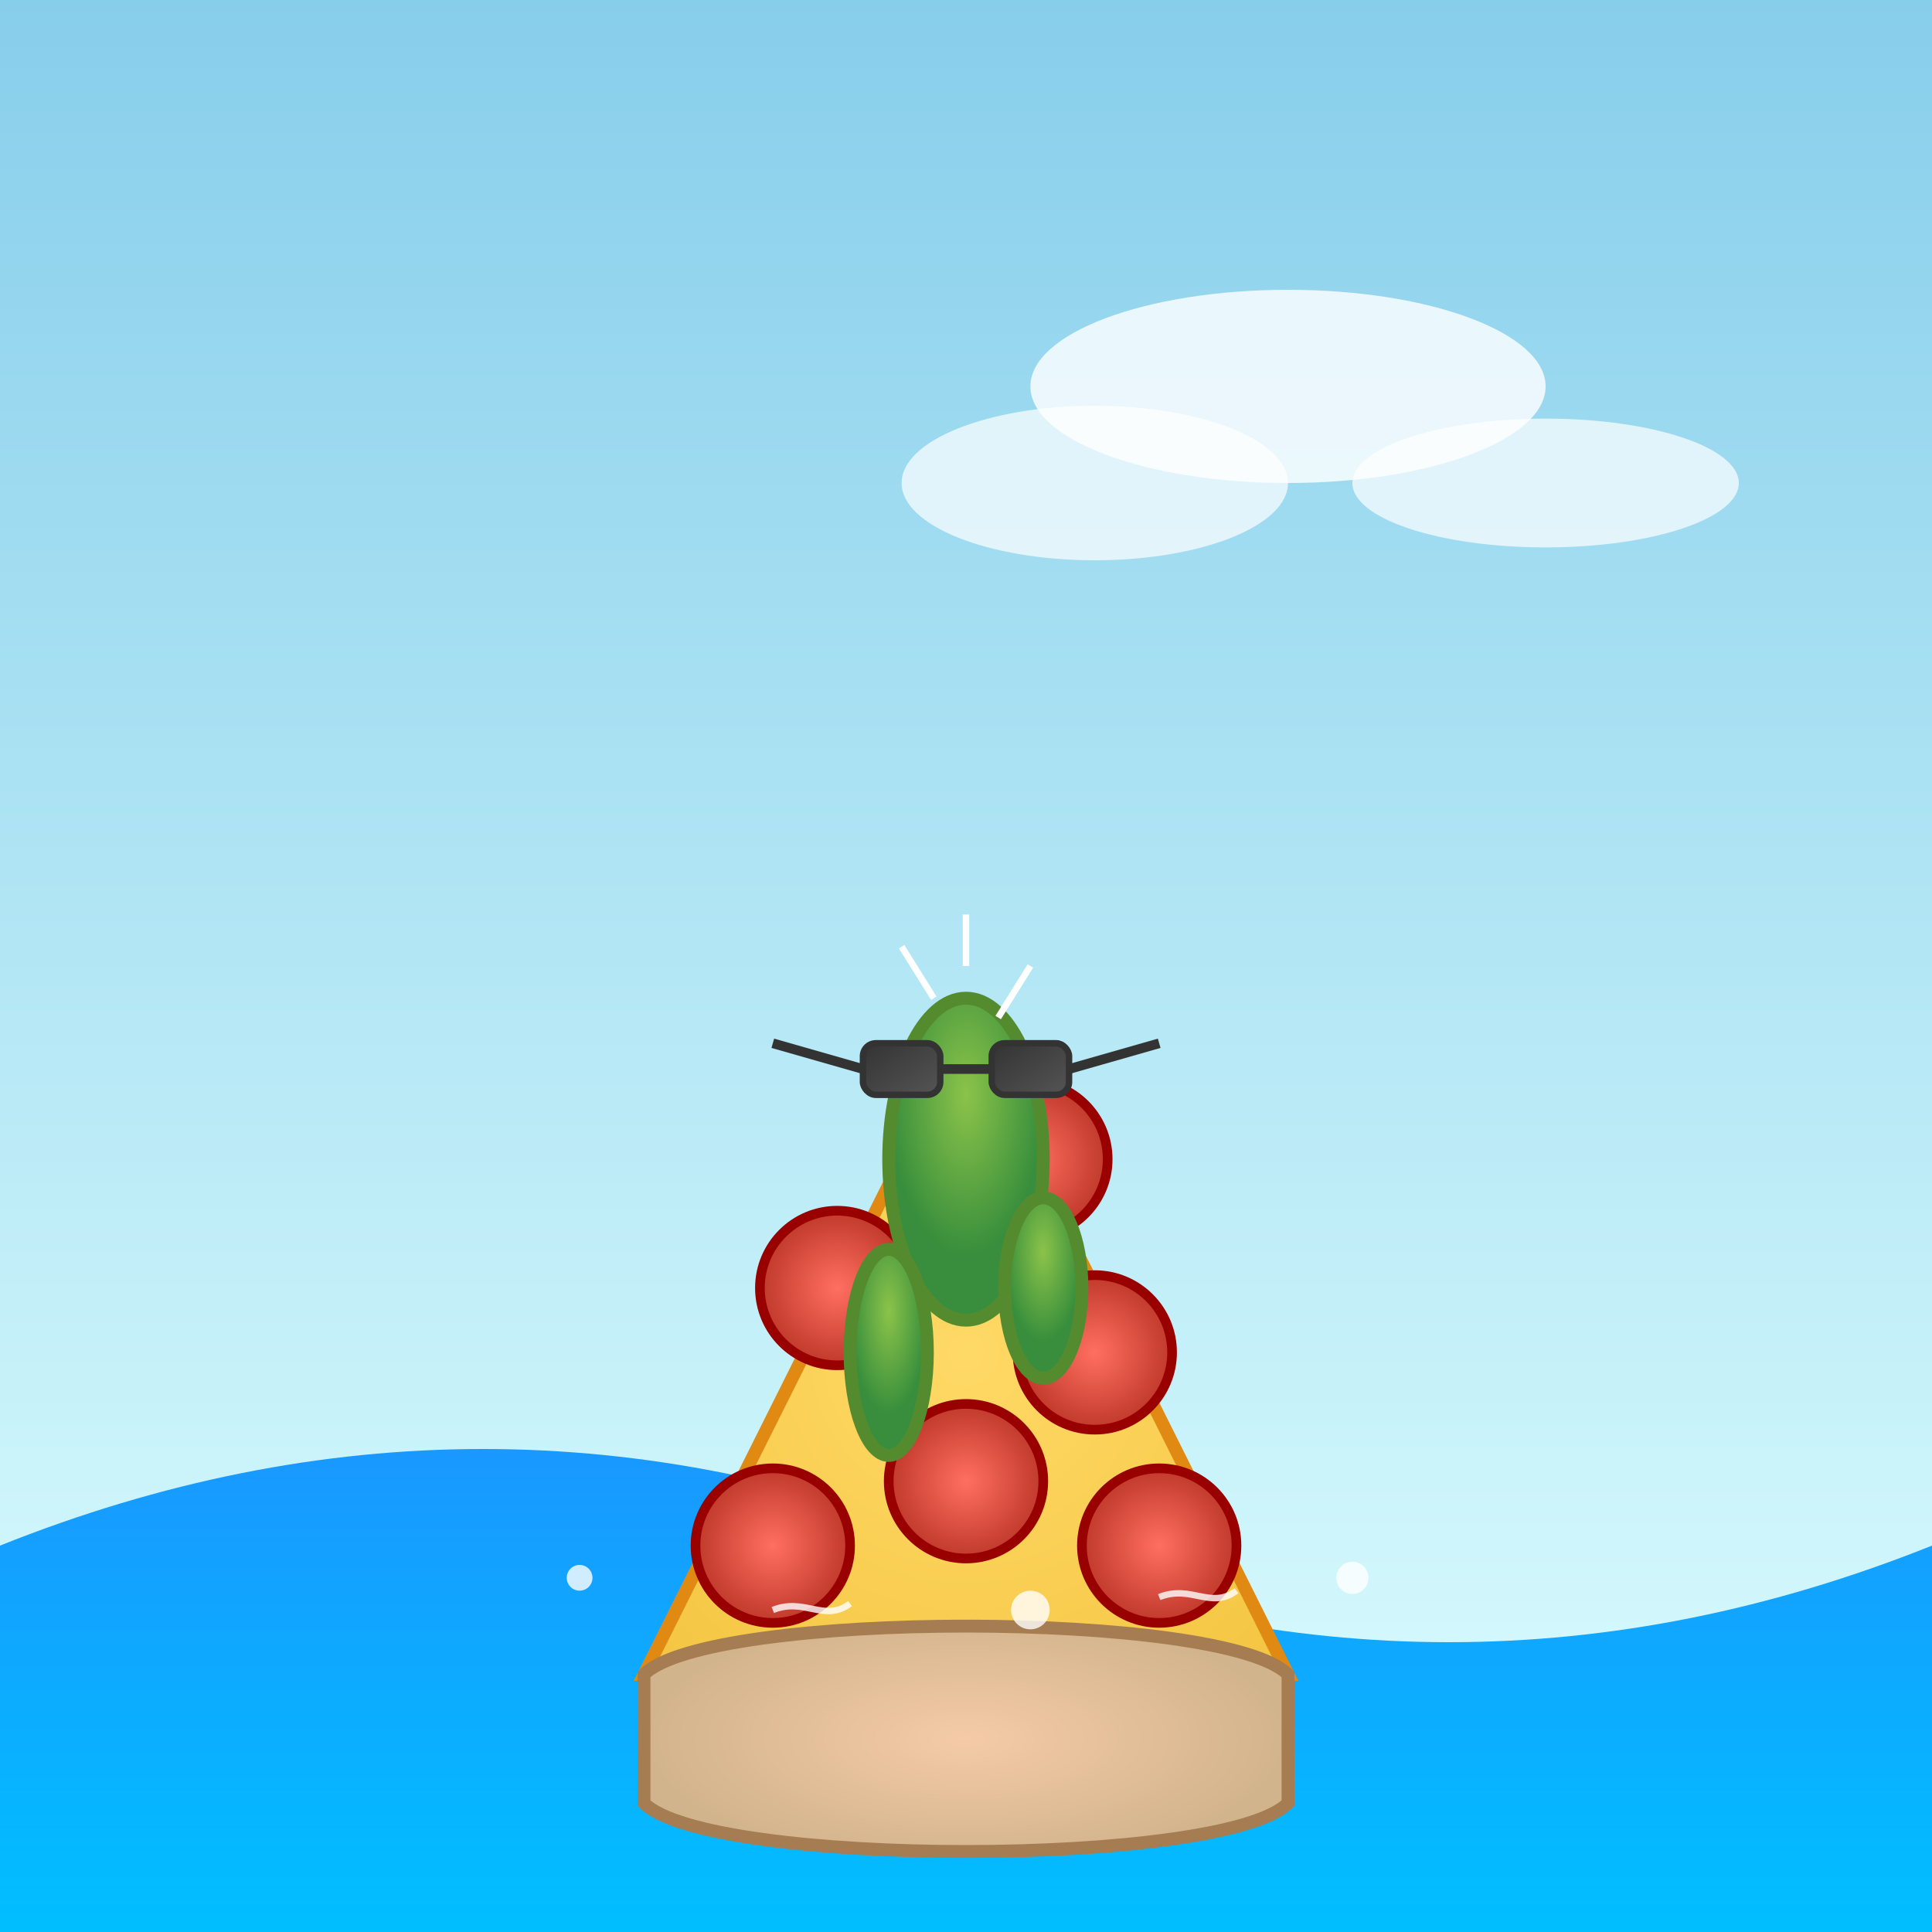 <svg xmlns="http://www.w3.org/2000/svg" viewBox="0 0 300 300">
  <defs>
    <linearGradient id="skyGrad" x1="0" y1="0" x2="0" y2="1">
      <stop offset="0%" stop-color="#87CEEB"/>
      <stop offset="100%" stop-color="#E0FFFF"/>
    </linearGradient>
    <radialGradient id="cheeseGrad" cx="50%" cy="50%" r="70%">
      <stop offset="0%" stop-color="#FFD966"/>
      <stop offset="100%" stop-color="#F4C542"/>
    </radialGradient>
    <radialGradient id="crustGrad" cx="50%" cy="50%" r="50%">
      <stop offset="0%" stop-color="#F5CBA7"/>
      <stop offset="100%" stop-color="#D2B48C"/>
    </radialGradient>
    <radialGradient id="pepperoniGrad" cx="50%" cy="50%" r="50%">
      <stop offset="0%" stop-color="#FF6F61"/>
      <stop offset="100%" stop-color="#C0392B"/>
    </radialGradient>
    <linearGradient id="waveGrad" x1="0" y1="0" x2="0" y2="1">
      <stop offset="0%" stop-color="#1E90FF"/>
      <stop offset="100%" stop-color="#00BFFF"/>
    </linearGradient>
    <radialGradient id="cactusGrad" cx="50%" cy="30%" r="50%">
      <stop offset="0%" stop-color="#8BC34A"/>
      <stop offset="100%" stop-color="#388E3C"/>
    </radialGradient>
    <linearGradient id="lensGrad" x1="0" y1="0" x2="1" y2="1">
      <stop offset="0%" stop-color="#333"/>
      <stop offset="100%" stop-color="#555"/>
    </linearGradient>
    <filter id="shadow">
      <feDropShadow dx="2" dy="2" stdDeviation="2" flood-color="#000" flood-opacity="0.5"/>
    </filter>
  </defs>
  <rect width="300" height="300" fill="url(#skyGrad)"/>
  <g filter="url(#shadow)">
    <ellipse cx="200" cy="60" rx="40" ry="15" fill="#FFF" opacity="0.8"/>
    <ellipse cx="240" cy="75" rx="30" ry="10" fill="#FFF" opacity="0.7"/>
    <ellipse cx="170" cy="75" rx="30" ry="12" fill="#FFF" opacity="0.7"/>
  </g>
  <path d="M0,240 Q75,210 150,240 T300,240 L300,300 L0,300 Z" fill="url(#waveGrad)"/>
  <g filter="url(#shadow)">
    <path d="M100,260 L200,260 L150,160 Z" fill="url(#cheeseGrad)" stroke="#e08a13" stroke-width="2"/>
    <path d="M100,260 C110,250 190,250 200,260 L200,280 C190,290 110,290 100,280 Z" fill="url(#crustGrad)" stroke="#a67c52" stroke-width="2"/>
    <circle cx="130" cy="200" r="12" fill="url(#pepperoniGrad)" stroke="#900" stroke-width="1.5"/>
    <circle cx="170" cy="210" r="12" fill="url(#pepperoniGrad)" stroke="#900" stroke-width="1.5"/>
    <circle cx="150" cy="230" r="12" fill="url(#pepperoniGrad)" stroke="#900" stroke-width="1.5"/>
    <circle cx="120" cy="240" r="12" fill="url(#pepperoniGrad)" stroke="#900" stroke-width="1.5"/>
    <circle cx="180" cy="240" r="12" fill="url(#pepperoniGrad)" stroke="#900" stroke-width="1.5"/>
    <circle cx="160" cy="180" r="12" fill="url(#pepperoniGrad)" stroke="#900" stroke-width="1.5"/>
  </g>
  <g>
    <circle cx="90" cy="245" r="2" fill="#FFF" opacity="0.8"/>
    <circle cx="210" cy="245" r="2.5" fill="#FFF" opacity="0.8"/>
    <circle cx="160" cy="250" r="3" fill="#FFF" opacity="0.8"/>
    <path d="M120,250 C125,248 128,252 132,249" fill="none" stroke="#FFF" stroke-width="1" opacity="0.8"/>
    <path d="M180,248 C185,246 188,250 192,247" fill="none" stroke="#FFF" stroke-width="1" opacity="0.8"/>
  </g>
  <g transform="translate(150,210)" filter="url(#shadow)">
    <ellipse cx="0" cy="-30" rx="12" ry="25" fill="url(#cactusGrad)" stroke="#558b2f" stroke-width="2"/>
    <ellipse cx="-12" cy="0" rx="6" ry="16" fill="url(#cactusGrad)" stroke="#558b2f" stroke-width="2"/>
    <ellipse cx="12" cy="-10" rx="6" ry="14" fill="url(#cactusGrad)" stroke="#558b2f" stroke-width="2"/>
    <line x1="0" y1="-60" x2="0" y2="-68" stroke="#FFF" stroke-width="1"/>
    <line x1="-5" y1="-55" x2="-10" y2="-63" stroke="#FFF" stroke-width="1"/>
    <line x1="5" y1="-52" x2="10" y2="-60" stroke="#FFF" stroke-width="1"/>
    <line x1="-8" y1="-40" x2="-15" y2="-42" stroke="#FFF" stroke-width="1"/>
    <line x1="8" y1="-45" x2="15" y2="-48" stroke="#FFF" stroke-width="1"/>
    <rect x="-16" y="-48" width="12" height="8" rx="2" fill="url(#lensGrad)" stroke="#333" stroke-width="1"/>
    <rect x="4" y="-48" width="12" height="8" rx="2" fill="url(#lensGrad)" stroke="#333" stroke-width="1"/>
    <line x1="-4" y1="-44" x2="4" y2="-44" stroke="#333" stroke-width="1.5"/>
    <line x1="-16" y1="-44" x2="-30" y2="-48" stroke="#333" stroke-width="1.5"/>
    <line x1="16" y1="-44" x2="30" y2="-48" stroke="#333" stroke-width="1.5"/>
  </g>
</svg>